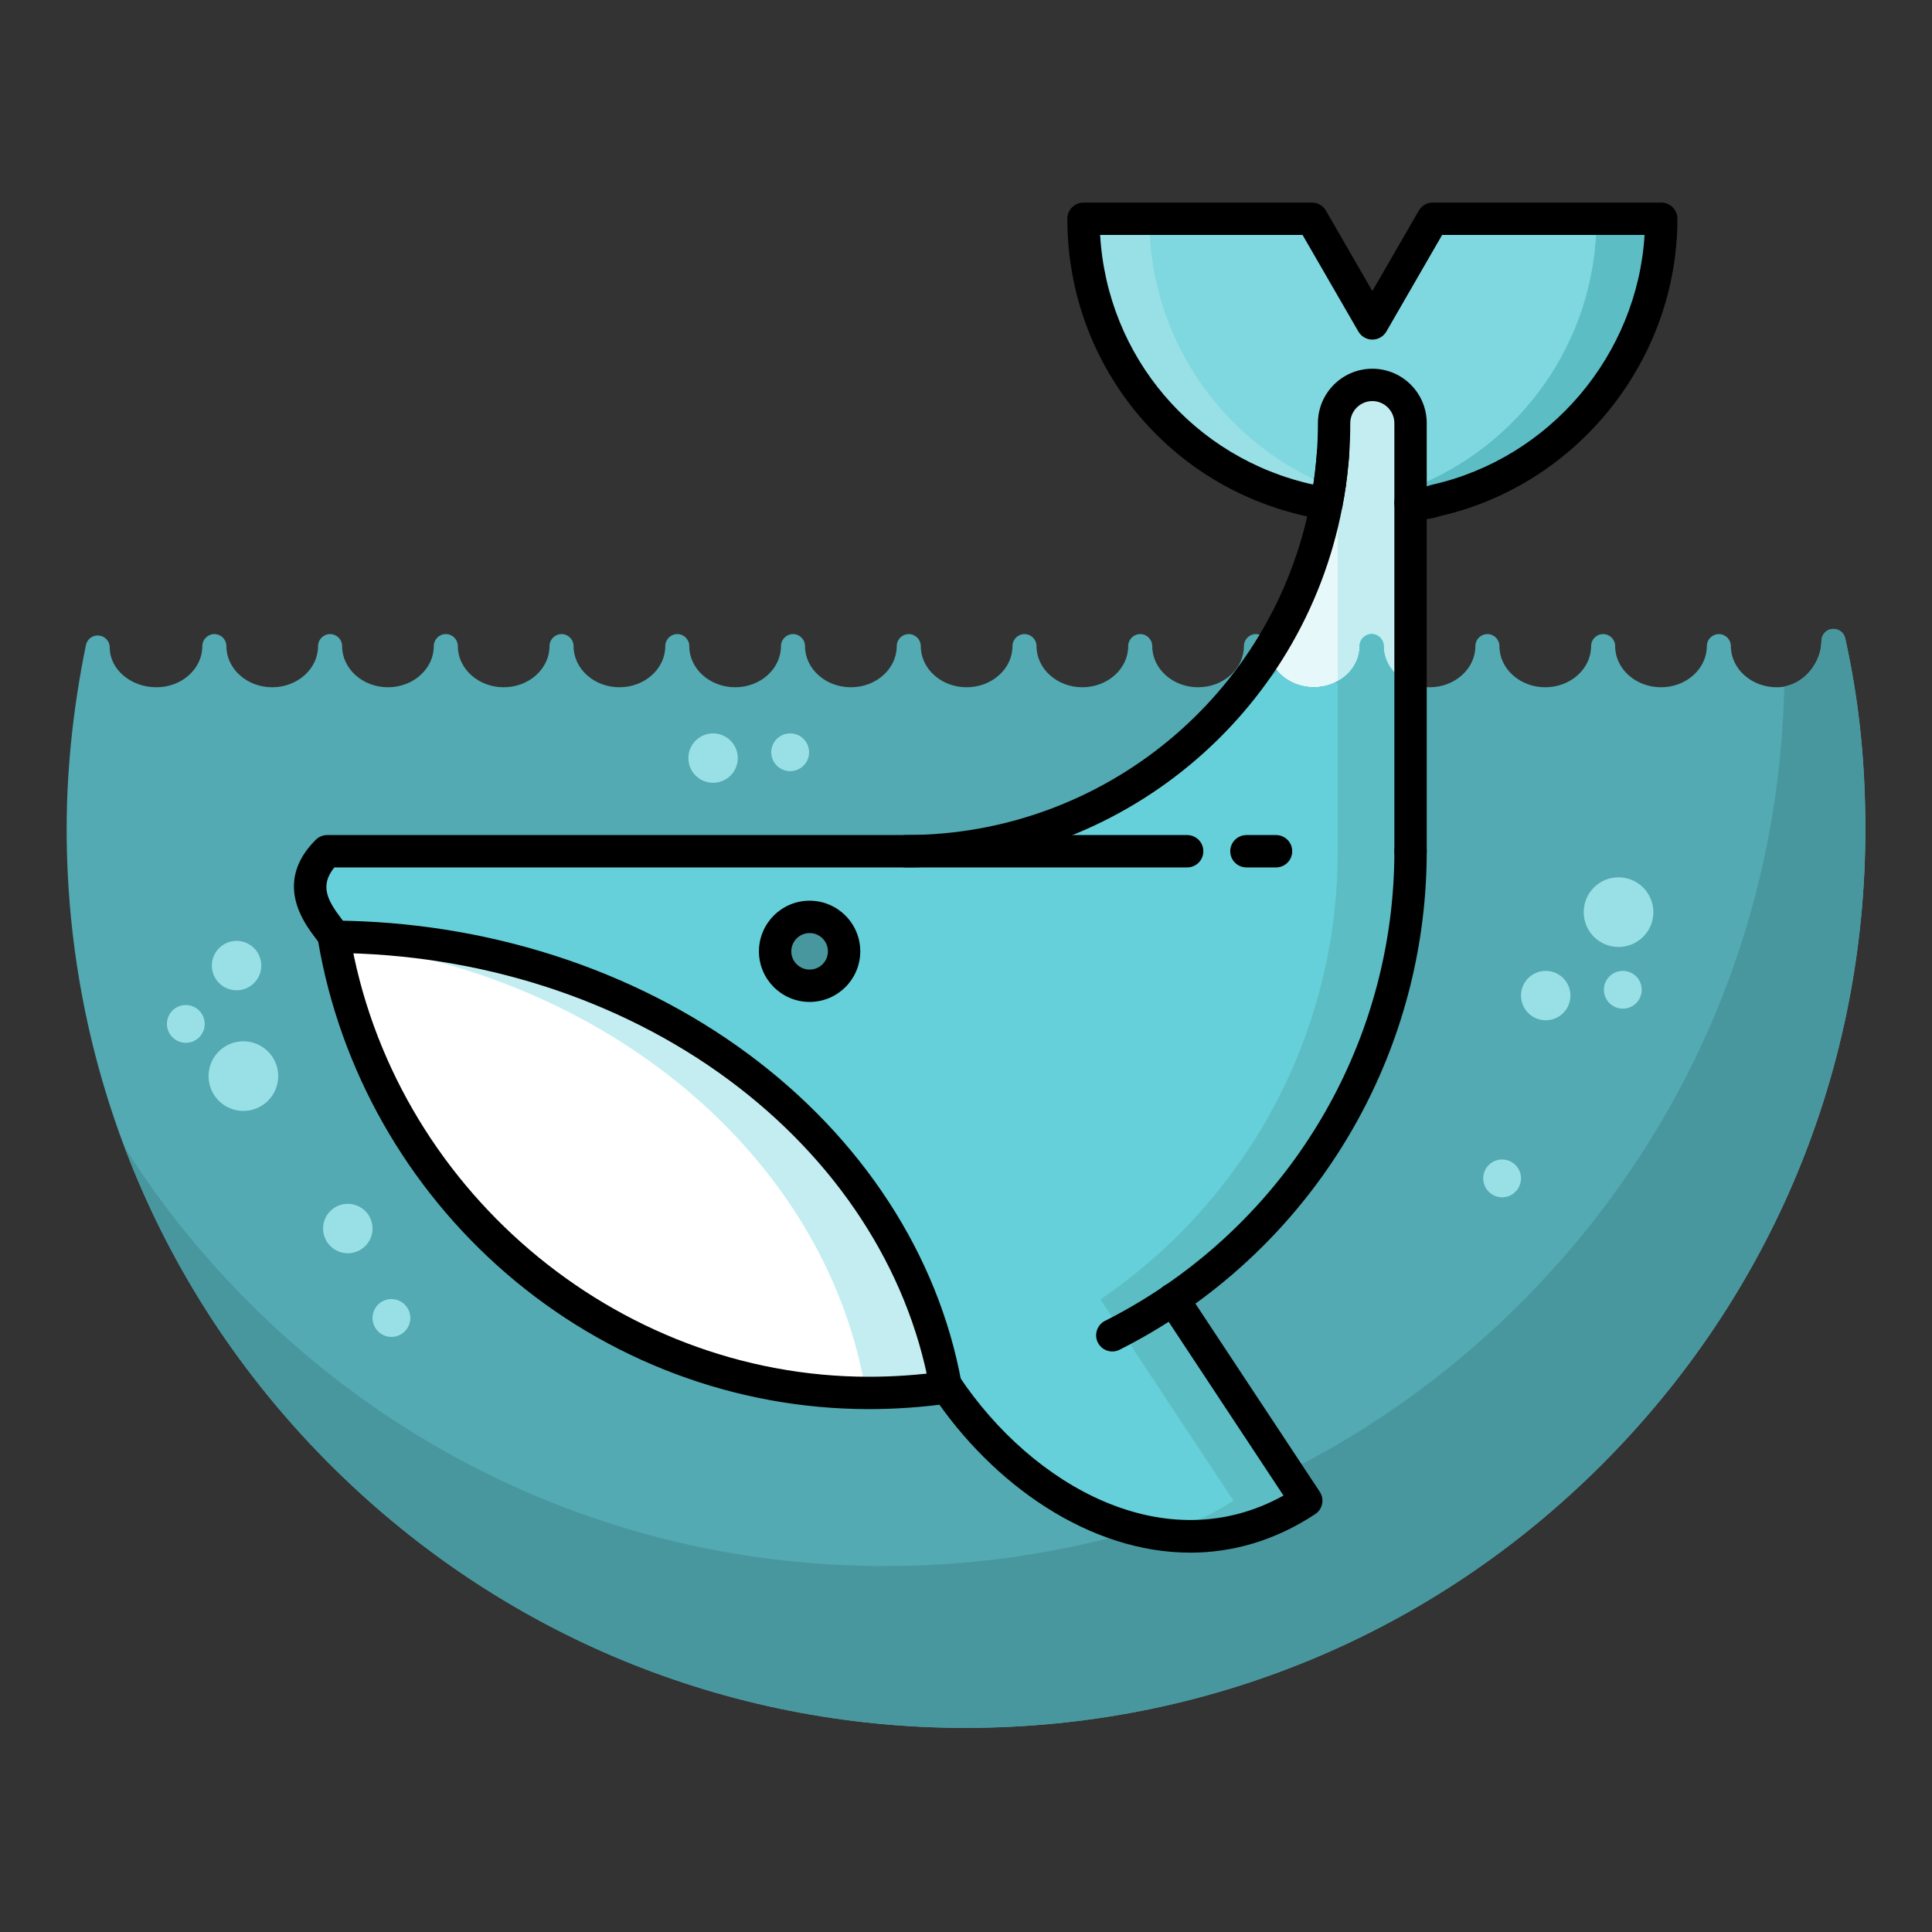 <?xml version="1.0" encoding="UTF-8"?>
<svg width="40px" height="40px" viewBox="0 0 40 40" version="1.1" xmlns="http://www.w3.org/2000/svg" xmlns:xlink="http://www.w3.org/1999/xlink">
    <rect x="0" y="0" width="40" height="40" fill="#333333" stroke="none"/>
    <!-- Generator: Sketch 62 (91390) - https://sketch.com -->
    <title>Especies_40x40</title>
    <desc>Created with Sketch.</desc>
    <g id="Especies_40x40" stroke="none" stroke-width="1" fill="none" fill-rule="evenodd">
        <g id="Animales/ballena" transform="translate(0, 3)">
            <g id="shutterstock_383305201-(1)" transform="translate(0, -0)">
                <path d="M38.619,13.923 C38.603,12.604 38.471,11.425 38.203,10.216 C38.176,10.092 38.059,10.009 37.933,10.022 C37.807,10.036 37.711,10.143 37.711,10.27 C37.711,10.723 37.331,11.229 36.785,11.229 C36.262,11.229 35.836,10.847 35.836,10.377 C35.836,10.24 35.724,10.128 35.587,10.128 C35.45,10.128 35.338,10.24 35.338,10.377 C35.338,10.847 34.912,11.229 34.389,11.229 C33.866,11.229 33.44,10.847 33.44,10.377 C33.44,10.24 33.328,10.128 33.191,10.128 C33.053,10.128 32.942,10.24 32.942,10.377 C32.942,10.847 32.516,11.229 31.993,11.229 C31.47,11.229 31.044,10.847 31.044,10.377 C31.044,10.24 30.932,10.128 30.795,10.128 C30.657,10.128 30.546,10.24 30.546,10.377 C30.546,10.847 30.12,11.229 29.597,11.229 C29.074,11.229 28.648,10.847 28.648,10.377 C28.648,10.24 28.536,10.128 28.399,10.128 C28.261,10.128 28.15,10.24 28.15,10.377 C28.15,10.847 27.724,11.229 27.201,11.229 C26.677,11.229 26.252,10.847 26.252,10.377 C26.252,10.24 26.14,10.128 26.003,10.128 C25.865,10.128 25.754,10.24 25.754,10.377 C25.754,10.847 25.328,11.229 24.805,11.229 C24.281,11.229 23.856,10.847 23.856,10.377 C23.856,10.24 23.744,10.128 23.607,10.128 C23.469,10.128 23.358,10.24 23.358,10.377 C23.358,10.847 22.932,11.229 22.409,11.229 C21.885,11.229 21.46,10.847 21.46,10.377 C21.46,10.24 21.348,10.128 21.211,10.128 C21.073,10.128 20.962,10.24 20.962,10.377 C20.962,10.847 20.536,11.229 20.012,11.229 C19.489,11.229 19.064,10.847 19.064,10.377 C19.064,10.24 18.952,10.128 18.815,10.128 C18.677,10.128 18.566,10.24 18.566,10.377 C18.566,10.847 18.14,11.229 17.616,11.229 C17.093,11.229 16.667,10.847 16.667,10.377 C16.667,10.24 16.556,10.128 16.418,10.128 C16.281,10.128 16.169,10.24 16.169,10.377 C16.169,10.847 15.744,11.229 15.221,11.229 C14.697,11.229 14.271,10.847 14.271,10.377 C14.271,10.24 14.16,10.128 14.023,10.128 C13.885,10.128 13.774,10.24 13.774,10.377 C13.774,10.847 13.348,11.229 12.824,11.229 C12.301,11.229 11.875,10.847 11.875,10.377 C11.875,10.24 11.764,10.128 11.626,10.128 C11.489,10.128 11.377,10.24 11.377,10.377 C11.377,10.847 10.951,11.229 10.428,11.229 C9.905,11.229 9.479,10.847 9.479,10.377 C9.479,10.24 9.368,10.128 9.23,10.128 C9.093,10.128 8.981,10.24 8.981,10.377 C8.981,10.847 8.556,11.229 8.032,11.229 C7.509,11.229 7.083,10.847 7.083,10.377 C7.083,10.24 6.972,10.128 6.834,10.128 C6.697,10.128 6.585,10.24 6.585,10.377 C6.585,10.847 6.159,11.229 5.636,11.229 C5.113,11.229 4.687,10.847 4.687,10.377 C4.687,10.24 4.576,10.128 4.438,10.128 C4.301,10.128 4.189,10.24 4.189,10.377 C4.189,10.847 3.764,11.229 3.24,11.229 C2.707,11.229 2.272,10.859 2.272,10.405 C2.272,10.278 2.176,10.171 2.049,10.158 C1.922,10.144 1.805,10.23 1.779,10.355 C1.499,11.721 1.365,13.076 1.381,14.382 C1.441,19.315 3.408,23.94 6.919,27.405 C10.426,30.867 15.07,32.774 19.994,32.774 C20.067,32.768 20.151,32.773 20.23,32.772 C25.203,32.711 29.855,30.717 33.328,27.156 C36.802,23.596 38.681,18.897 38.619,13.923" id="Fill-7" fill="#53AAB2"></path>
                <path d="M38.619,13.923 C38.603,12.604 38.471,11.425 38.203,10.216 C38.176,10.092 38.059,10.009 37.933,10.022 C37.807,10.036 37.711,10.143 37.711,10.27 C37.711,10.679 37.401,11.129 36.94,11.213 C36.84,15.949 34.977,20.399 31.653,23.806 C28.18,27.366 23.528,29.361 18.555,29.422 C18.476,29.423 18.392,29.418 18.319,29.424 C13.395,29.424 8.751,27.517 5.244,24.055 C4.222,23.047 3.332,21.939 2.581,20.755 C3.517,23.229 4.982,25.494 6.919,27.405 C10.426,30.867 15.07,32.774 19.994,32.774 C20.067,32.768 20.151,32.773 20.23,32.772 C25.203,32.711 29.855,30.717 33.328,27.156 C36.802,23.596 38.681,18.897 38.619,13.923" id="Fill-8" fill="#49979E"></path>
                <path d="M16.762,15.983 C17.156,15.983 17.476,16.302 17.476,16.697 C17.476,17.089 17.156,17.409 16.762,17.409 C16.367,17.409 16.048,17.089 16.048,16.697 C16.048,16.302 16.367,15.983 16.762,15.983" id="Fill-31" fill="#49979E"></path>
                <path d="M29.665,1.529 L34.394,1.529 C34.394,4.382 32.394,6.764 29.72,7.362 C29.554,7.424 29.378,7.431 29.204,7.411 L29.204,5.761 C29.204,5.324 28.85,4.969 28.413,4.969 C27.977,4.969 27.621,5.324 27.621,5.761 C27.621,5.976 27.613,6.188 27.599,6.399 C27.594,6.468 27.587,6.536 27.581,6.605 C27.568,6.738 27.551,6.872 27.533,7.006 C27.533,7.014 27.532,7.022 27.53,7.028 C27.511,7.162 27.488,7.294 27.463,7.426 C24.613,6.97 22.433,4.507 22.433,1.529 L27.162,1.529 L28.413,3.696 L29.665,1.529" id="Fill-32" fill="#7FD8DF"></path>
                <path d="M33.054,1.529 C33.054,4.08 31.454,6.254 29.204,7.113 L29.204,7.411 C29.378,7.431 29.554,7.424 29.72,7.362 C32.394,6.764 34.394,4.382 34.394,1.529 L33.054,1.529" id="Fill-33" fill="#5CBDC5"></path>
                <path d="M23.794,1.529 C23.794,4.08 25.394,6.254 27.645,7.113 L27.645,7.411 C27.47,7.431 27.294,7.424 27.128,7.362 C24.454,6.764 22.454,4.382 22.454,1.529 L23.794,1.529" id="Fill-34" fill="#98E0E6"></path>
                <path d="M6.911,16.395 C13.317,16.433 18.616,20.442 19.574,25.672 C19.576,25.682 19.578,25.69 19.579,25.7 L19.579,25.728 C19.059,25.801 18.526,25.839 17.989,25.839 C12.425,25.839 7.796,21.704 6.911,16.395" id="Fill-35" fill="#FFFFFF"></path>
                <path d="M19.574,25.672 C18.616,20.442 13.317,16.433 6.911,16.395 C6.917,16.431 6.925,16.465 6.931,16.501 C12.558,17.163 17.027,20.911 17.899,25.672 C17.901,25.682 17.903,25.69 17.904,25.7 L17.904,25.728 C17.663,25.762 17.418,25.788 17.172,25.806 C17.442,25.826 17.714,25.839 17.989,25.839 C18.526,25.839 19.059,25.801 19.579,25.728 L19.579,25.7 C19.578,25.69 19.576,25.682 19.574,25.672" id="Fill-36" fill="#C3EDF0"></path>
                <path d="M27.201,11.229 C27.724,11.229 28.15,10.847 28.15,10.377 C28.15,10.24 28.261,10.128 28.399,10.128 C28.536,10.128 28.648,10.24 28.648,10.377 C28.648,10.721 28.876,11.017 29.204,11.151 L29.204,5.761 C29.204,5.324 28.85,4.969 28.413,4.969 C27.977,4.969 27.621,5.324 27.621,5.761 C27.621,5.976 27.613,6.188 27.599,6.399 C27.594,6.468 27.589,6.536 27.581,6.605 C27.569,6.74 27.553,6.874 27.533,7.006 C27.533,7.014 27.532,7.022 27.53,7.028 C27.512,7.162 27.489,7.294 27.463,7.426 C27.254,8.53 26.838,9.561 26.259,10.479 C26.316,10.901 26.716,11.229 27.201,11.229" id="Fill-37" fill="#E6F8F9"></path>
                <path d="M28.413,4.969 C28.056,4.969 27.758,5.207 27.659,5.532 C27.681,5.605 27.696,5.681 27.696,5.761 L27.696,11.102 C27.968,10.952 28.15,10.684 28.15,10.377 C28.15,10.24 28.261,10.128 28.399,10.128 C28.536,10.128 28.648,10.24 28.648,10.377 C28.648,10.721 28.876,11.017 29.204,11.151 L29.204,5.761 C29.204,5.324 28.85,4.969 28.413,4.969" id="Fill-38" fill="#C3EDF0"></path>
                <path d="M16.762,17.409 C16.367,17.409 16.048,17.089 16.048,16.697 C16.048,16.302 16.367,15.983 16.762,15.983 C17.156,15.983 17.476,16.302 17.476,16.697 C17.476,17.089 17.156,17.409 16.762,17.409 Z M18.758,14.624 L6.774,14.624 C5.925,15.473 6.883,16.226 6.911,16.395 C13.317,16.433 18.616,20.442 19.574,25.672 C21.321,28.296 24.408,29.803 27.045,28.07 L24.29,23.903 C27.256,21.884 29.204,18.483 29.204,14.624 L29.204,11.151 C28.876,11.017 28.648,10.721 28.648,10.377 C28.648,10.24 28.536,10.128 28.399,10.128 C28.261,10.128 28.15,10.24 28.15,10.377 C28.15,10.847 27.724,11.229 27.201,11.229 C26.716,11.229 26.316,10.901 26.259,10.479 C24.691,12.969 21.919,14.624 18.758,14.624 L18.758,14.624 Z" id="Fill-39" fill="#65D0D9"></path>
                <path d="M16.762,17.409 C16.367,17.409 16.048,17.089 16.048,16.697 C16.048,16.302 16.367,15.983 16.762,15.983 C17.156,15.983 17.476,16.302 17.476,16.697 C17.476,17.089 17.156,17.409 16.762,17.409 Z M18.758,14.624 L6.774,14.624 C5.925,15.473 6.883,16.226 6.911,16.395 C13.317,16.433 18.616,20.442 19.574,25.672 C21.321,28.296 24.408,29.803 27.045,28.07 L24.29,23.903 C27.256,21.884 29.204,18.483 29.204,14.624 L29.204,11.151 C28.876,11.017 28.648,10.721 28.648,10.377 C28.648,10.24 28.536,10.128 28.399,10.128 C28.261,10.128 28.15,10.24 28.15,10.377 C28.15,10.847 27.724,11.229 27.201,11.229 C26.716,11.229 26.316,10.901 26.259,10.479 C24.691,12.969 21.919,14.624 18.758,14.624 L18.758,14.624 Z" id="Fill-40" fill="#65D0D9"></path>
                <path d="M26.447,10.892 C26.347,10.775 26.28,10.634 26.259,10.479 C26.096,10.738 25.92,10.987 25.731,11.227 C26.023,11.216 26.281,11.088 26.447,10.892" id="Fill-41" fill="#5CBDC5"></path>
                <path d="M29.204,14.624 L29.204,11.151 C28.876,11.017 28.648,10.721 28.648,10.377 C28.648,10.24 28.536,10.128 28.399,10.128 C28.261,10.128 28.15,10.24 28.15,10.377 C28.15,10.702 27.946,10.984 27.648,11.128 C27.664,11.135 27.679,11.144 27.696,11.151 L27.696,14.624 C27.696,18.483 25.749,21.884 22.783,23.903 L25.537,28.07 C24.994,28.426 24.433,28.644 23.868,28.745 C24.925,28.926 26.018,28.744 27.045,28.07 L24.29,23.903 C27.256,21.884 29.204,18.483 29.204,14.624" id="Fill-42" fill="#5CBDC5"></path>
                <path d="M27.534,7.341 C27.519,7.341 27.504,7.34 27.488,7.338 C27.305,7.313 27.176,7.144 27.201,6.961 C27.219,6.831 27.235,6.702 27.247,6.572 C27.253,6.507 27.26,6.441 27.264,6.375 C27.278,6.191 27.436,6.049 27.623,6.065 C27.807,6.078 27.946,6.239 27.933,6.423 C27.928,6.494 27.921,6.565 27.914,6.637 C27.901,6.775 27.884,6.913 27.865,7.05 C27.843,7.218 27.699,7.341 27.534,7.341" id="Fill-43" fill="#000000"></path>
                <path d="M27.464,7.761 C27.446,7.761 27.428,7.76 27.41,7.757 C24.332,7.264 22.098,4.645 22.098,1.529 C22.098,1.344 22.248,1.194 22.433,1.194 L27.162,1.194 C27.282,1.194 27.392,1.257 27.452,1.361 L28.413,3.026 L29.375,1.361 C29.435,1.257 29.545,1.194 29.665,1.194 L34.394,1.194 C34.579,1.194 34.729,1.344 34.729,1.529 C34.729,4.452 32.663,7.037 29.814,7.685 C29.621,7.752 29.41,7.771 29.167,7.744 C28.983,7.724 28.85,7.558 28.871,7.374 C28.891,7.19 29.058,7.059 29.241,7.078 C29.387,7.095 29.506,7.085 29.603,7.049 C29.618,7.043 29.632,7.039 29.647,7.036 C32.094,6.488 33.899,4.343 34.049,1.864 L29.858,1.864 L28.704,3.863 C28.644,3.967 28.533,4.031 28.413,4.031 C28.294,4.031 28.183,3.967 28.123,3.863 L26.968,1.864 L22.777,1.864 C22.924,4.39 24.717,6.491 27.191,7.033 C27.193,7.015 27.196,6.998 27.199,6.98 C27.226,6.796 27.397,6.67 27.579,6.697 C27.762,6.724 27.889,6.894 27.862,7.077 C27.841,7.215 27.818,7.351 27.793,7.487 C27.763,7.648 27.622,7.761 27.464,7.761" id="Fill-44" fill="#000000"></path>
                <path d="M23.029,24.981 C22.907,24.981 22.789,24.914 22.73,24.797 C22.647,24.632 22.713,24.43 22.878,24.347 C23.301,24.133 23.713,23.891 24.102,23.626 C27.087,21.594 28.869,18.229 28.869,14.624 C28.869,14.439 29.019,14.289 29.204,14.289 C29.389,14.289 29.539,14.439 29.539,14.624 C29.539,18.451 27.647,22.023 24.479,24.18 C24.066,24.461 23.629,24.718 23.18,24.945 C23.132,24.969 23.08,24.981 23.029,24.981" id="Fill-45" fill="#000000"></path>
                <path d="M29.204,14.959 C29.019,14.959 28.869,14.809 28.869,14.624 L28.869,5.761 C28.869,5.509 28.664,5.304 28.413,5.304 C28.161,5.304 27.956,5.509 27.956,5.761 C27.956,5.978 27.949,6.195 27.933,6.423 C27.927,6.497 27.922,6.571 27.913,6.644 C27.903,6.764 27.887,6.9 27.867,7.04 C27.865,7.055 27.863,7.071 27.86,7.086 C27.843,7.216 27.82,7.348 27.792,7.491 C26.971,11.817 23.172,14.959 18.758,14.959 C18.573,14.959 18.423,14.809 18.423,14.624 C18.423,14.439 18.573,14.289 18.758,14.289 C22.85,14.289 26.373,11.376 27.134,7.364 C27.161,7.227 27.182,7.104 27.198,6.984 C27.199,6.98 27.199,6.976 27.2,6.972 C27.201,6.967 27.201,6.961 27.202,6.956 C27.222,6.823 27.236,6.699 27.247,6.576 C27.255,6.502 27.26,6.439 27.264,6.376 C27.279,6.164 27.286,5.962 27.286,5.761 C27.286,5.139 27.792,4.634 28.413,4.634 C29.034,4.634 29.539,5.139 29.539,5.761 L29.539,14.624 C29.539,14.809 29.389,14.959 29.204,14.959" id="Fill-46" fill="#000000"></path>
                <path d="M26.419,14.959 L25.806,14.959 C25.621,14.959 25.471,14.809 25.471,14.624 C25.471,14.439 25.621,14.289 25.806,14.289 L26.419,14.289 C26.604,14.289 26.754,14.439 26.754,14.624 C26.754,14.809 26.604,14.959 26.419,14.959" id="Fill-47" fill="#000000"></path>
                <path d="M19.579,26.063 C19.394,26.063 19.244,25.913 19.244,25.728 L19.244,25.7 C19.244,25.515 19.394,25.365 19.579,25.365 C19.764,25.365 19.914,25.515 19.914,25.7 L19.914,25.728 C19.914,25.913 19.764,26.063 19.579,26.063" id="Fill-48" fill="#000000"></path>
                <path d="M17.989,26.174 C15.242,26.174 12.574,25.175 10.476,23.361 C8.421,21.585 7.042,19.149 6.588,16.497 C6.574,16.476 6.554,16.451 6.532,16.422 C6.293,16.107 5.657,15.267 6.537,14.387 C6.6,14.324 6.685,14.289 6.774,14.289 L24.579,14.289 C24.764,14.289 24.914,14.439 24.914,14.624 C24.914,14.809 24.764,14.959 24.579,14.959 L6.922,14.959 C6.608,15.345 6.793,15.657 7.066,16.018 C7.157,16.138 7.222,16.224 7.242,16.341 C8.112,21.564 12.732,25.504 17.989,25.504 C18.508,25.504 19.028,25.467 19.532,25.396 C19.716,25.37 19.885,25.498 19.911,25.681 C19.937,25.864 19.809,26.034 19.626,26.06 C19.091,26.135 18.54,26.174 17.989,26.174" id="Fill-49" fill="#000000"></path>
                <path d="M19.579,26.035 C19.418,26.035 19.276,25.919 19.249,25.755 L19.579,25.7 L19.247,25.746 C19.247,25.745 19.244,25.729 19.244,25.728 C18.794,23.27 17.317,21.006 15.086,19.356 C12.821,17.68 9.917,16.748 6.909,16.73 C6.724,16.729 6.575,16.578 6.576,16.393 C6.577,16.208 6.733,16.06 6.913,16.06 C10.062,16.079 13.106,17.058 15.485,18.817 C17.853,20.568 19.422,22.982 19.904,25.612 L19.91,25.645 C19.94,25.828 19.817,26 19.634,26.031 C19.616,26.034 19.597,26.035 19.579,26.035" id="Fill-50" fill="#000000"></path>
                <path d="M16.762,16.318 C16.553,16.318 16.383,16.488 16.383,16.697 C16.383,16.905 16.553,17.074 16.762,17.074 C16.971,17.074 17.141,16.905 17.141,16.697 C17.141,16.488 16.971,16.318 16.762,16.318 Z M16.762,17.744 C16.183,17.744 15.713,17.274 15.713,16.697 C15.713,16.118 16.183,15.648 16.762,15.648 C17.34,15.648 17.811,16.118 17.811,16.697 C17.811,17.274 17.34,17.744 16.762,17.744 L16.762,17.744 Z" id="Fill-51" fill="#000000"></path>
                <path d="M24.643,29.146 C22.563,29.146 20.554,27.744 19.301,25.867 C19.29,25.852 19.281,25.838 19.271,25.823 C19.17,25.668 19.21,25.456 19.364,25.355 C19.518,25.254 19.722,25.291 19.824,25.445 C19.825,25.446 19.832,25.456 19.832,25.457 C19.837,25.463 19.849,25.48 19.853,25.487 C21.383,27.784 24.14,29.314 26.573,27.964 L24.013,24.09 C23.914,23.944 23.943,23.742 24.084,23.634 C24.231,23.521 24.439,23.546 24.551,23.692 C24.556,23.698 24.566,23.711 24.57,23.718 L27.324,27.885 C27.373,27.959 27.391,28.05 27.373,28.137 C27.355,28.224 27.303,28.301 27.229,28.349 C26.387,28.903 25.509,29.146 24.643,29.146" id="Fill-52" fill="#000000"></path>
                <path d="M34.231,15.885 C34.231,16.284 33.908,16.606 33.51,16.606 C33.111,16.606 32.789,16.284 32.789,15.885 C32.789,15.487 33.111,15.164 33.51,15.164 C33.908,15.164 34.231,15.487 34.231,15.885" id="Fill-53" fill="#98E0E6"></path>
                <path d="M32.514,17.612 C32.514,17.895 32.285,18.124 32.002,18.124 C31.72,18.124 31.491,17.895 31.491,17.612 C31.491,17.33 31.72,17.101 32.002,17.101 C32.285,17.101 32.514,17.33 32.514,17.612" id="Fill-54" fill="#98E0E6"></path>
                <path d="M33.99,17.492 C33.99,17.708 33.815,17.883 33.599,17.883 C33.383,17.883 33.207,17.708 33.207,17.492 C33.207,17.276 33.383,17.101 33.599,17.101 C33.815,17.101 33.99,17.276 33.99,17.492" id="Fill-55" fill="#98E0E6"></path>
                <path d="M15.275,12.695 C15.275,12.978 15.046,13.207 14.763,13.207 C14.481,13.207 14.252,12.978 14.252,12.695 C14.252,12.413 14.481,12.184 14.763,12.184 C15.046,12.184 15.275,12.413 15.275,12.695" id="Fill-56" fill="#98E0E6"></path>
                <path d="M16.751,12.575 C16.751,12.791 16.576,12.966 16.36,12.966 C16.144,12.966 15.968,12.791 15.968,12.575 C15.968,12.359 16.144,12.184 16.36,12.184 C16.576,12.184 16.751,12.359 16.751,12.575" id="Fill-57" fill="#98E0E6"></path>
                <path d="M4.526,19.786 C4.246,19.503 4.249,19.047 4.532,18.766 C4.816,18.487 5.272,18.489 5.552,18.773 C5.832,19.056 5.829,19.512 5.546,19.792 C5.263,20.072 4.806,20.07 4.526,19.786" id="Fill-58" fill="#98E0E6"></path>
                <path d="M4.534,17.351 C4.335,17.15 4.337,16.826 4.538,16.628 C4.739,16.429 5.063,16.431 5.262,16.632 C5.46,16.833 5.459,17.157 5.257,17.355 C5.056,17.554 4.732,17.552 4.534,17.351" id="Fill-59" fill="#98E0E6"></path>
                <path d="M6.837,22.795 C6.638,22.594 6.64,22.27 6.841,22.071 C7.042,21.873 7.366,21.875 7.565,22.076 C7.764,22.277 7.762,22.601 7.561,22.799 C7.36,22.998 7.036,22.996 6.837,22.795" id="Fill-60" fill="#98E0E6"></path>
                <path d="M3.569,18.474 C3.417,18.321 3.418,18.073 3.572,17.921 C3.725,17.769 3.973,17.771 4.125,17.924 C4.277,18.078 4.276,18.326 4.122,18.478 C3.968,18.629 3.72,18.628 3.569,18.474" id="Fill-61" fill="#98E0E6"></path>
                <path d="M30.821,21.672 C30.669,21.519 30.671,21.271 30.824,21.119 C30.978,20.967 31.226,20.969 31.378,21.122 C31.529,21.276 31.528,21.524 31.374,21.676 C31.221,21.828 30.973,21.826 30.821,21.672" id="Fill-62" fill="#98E0E6"></path>
                <path d="M7.826,24.563 C7.674,24.409 7.675,24.161 7.829,24.009 C7.983,23.857 8.23,23.859 8.382,24.012 C8.534,24.166 8.533,24.414 8.379,24.566 C8.225,24.718 7.977,24.716 7.826,24.563" id="Fill-63" fill="#98E0E6"></path>
            </g>
        </g>
    </g>
</svg>